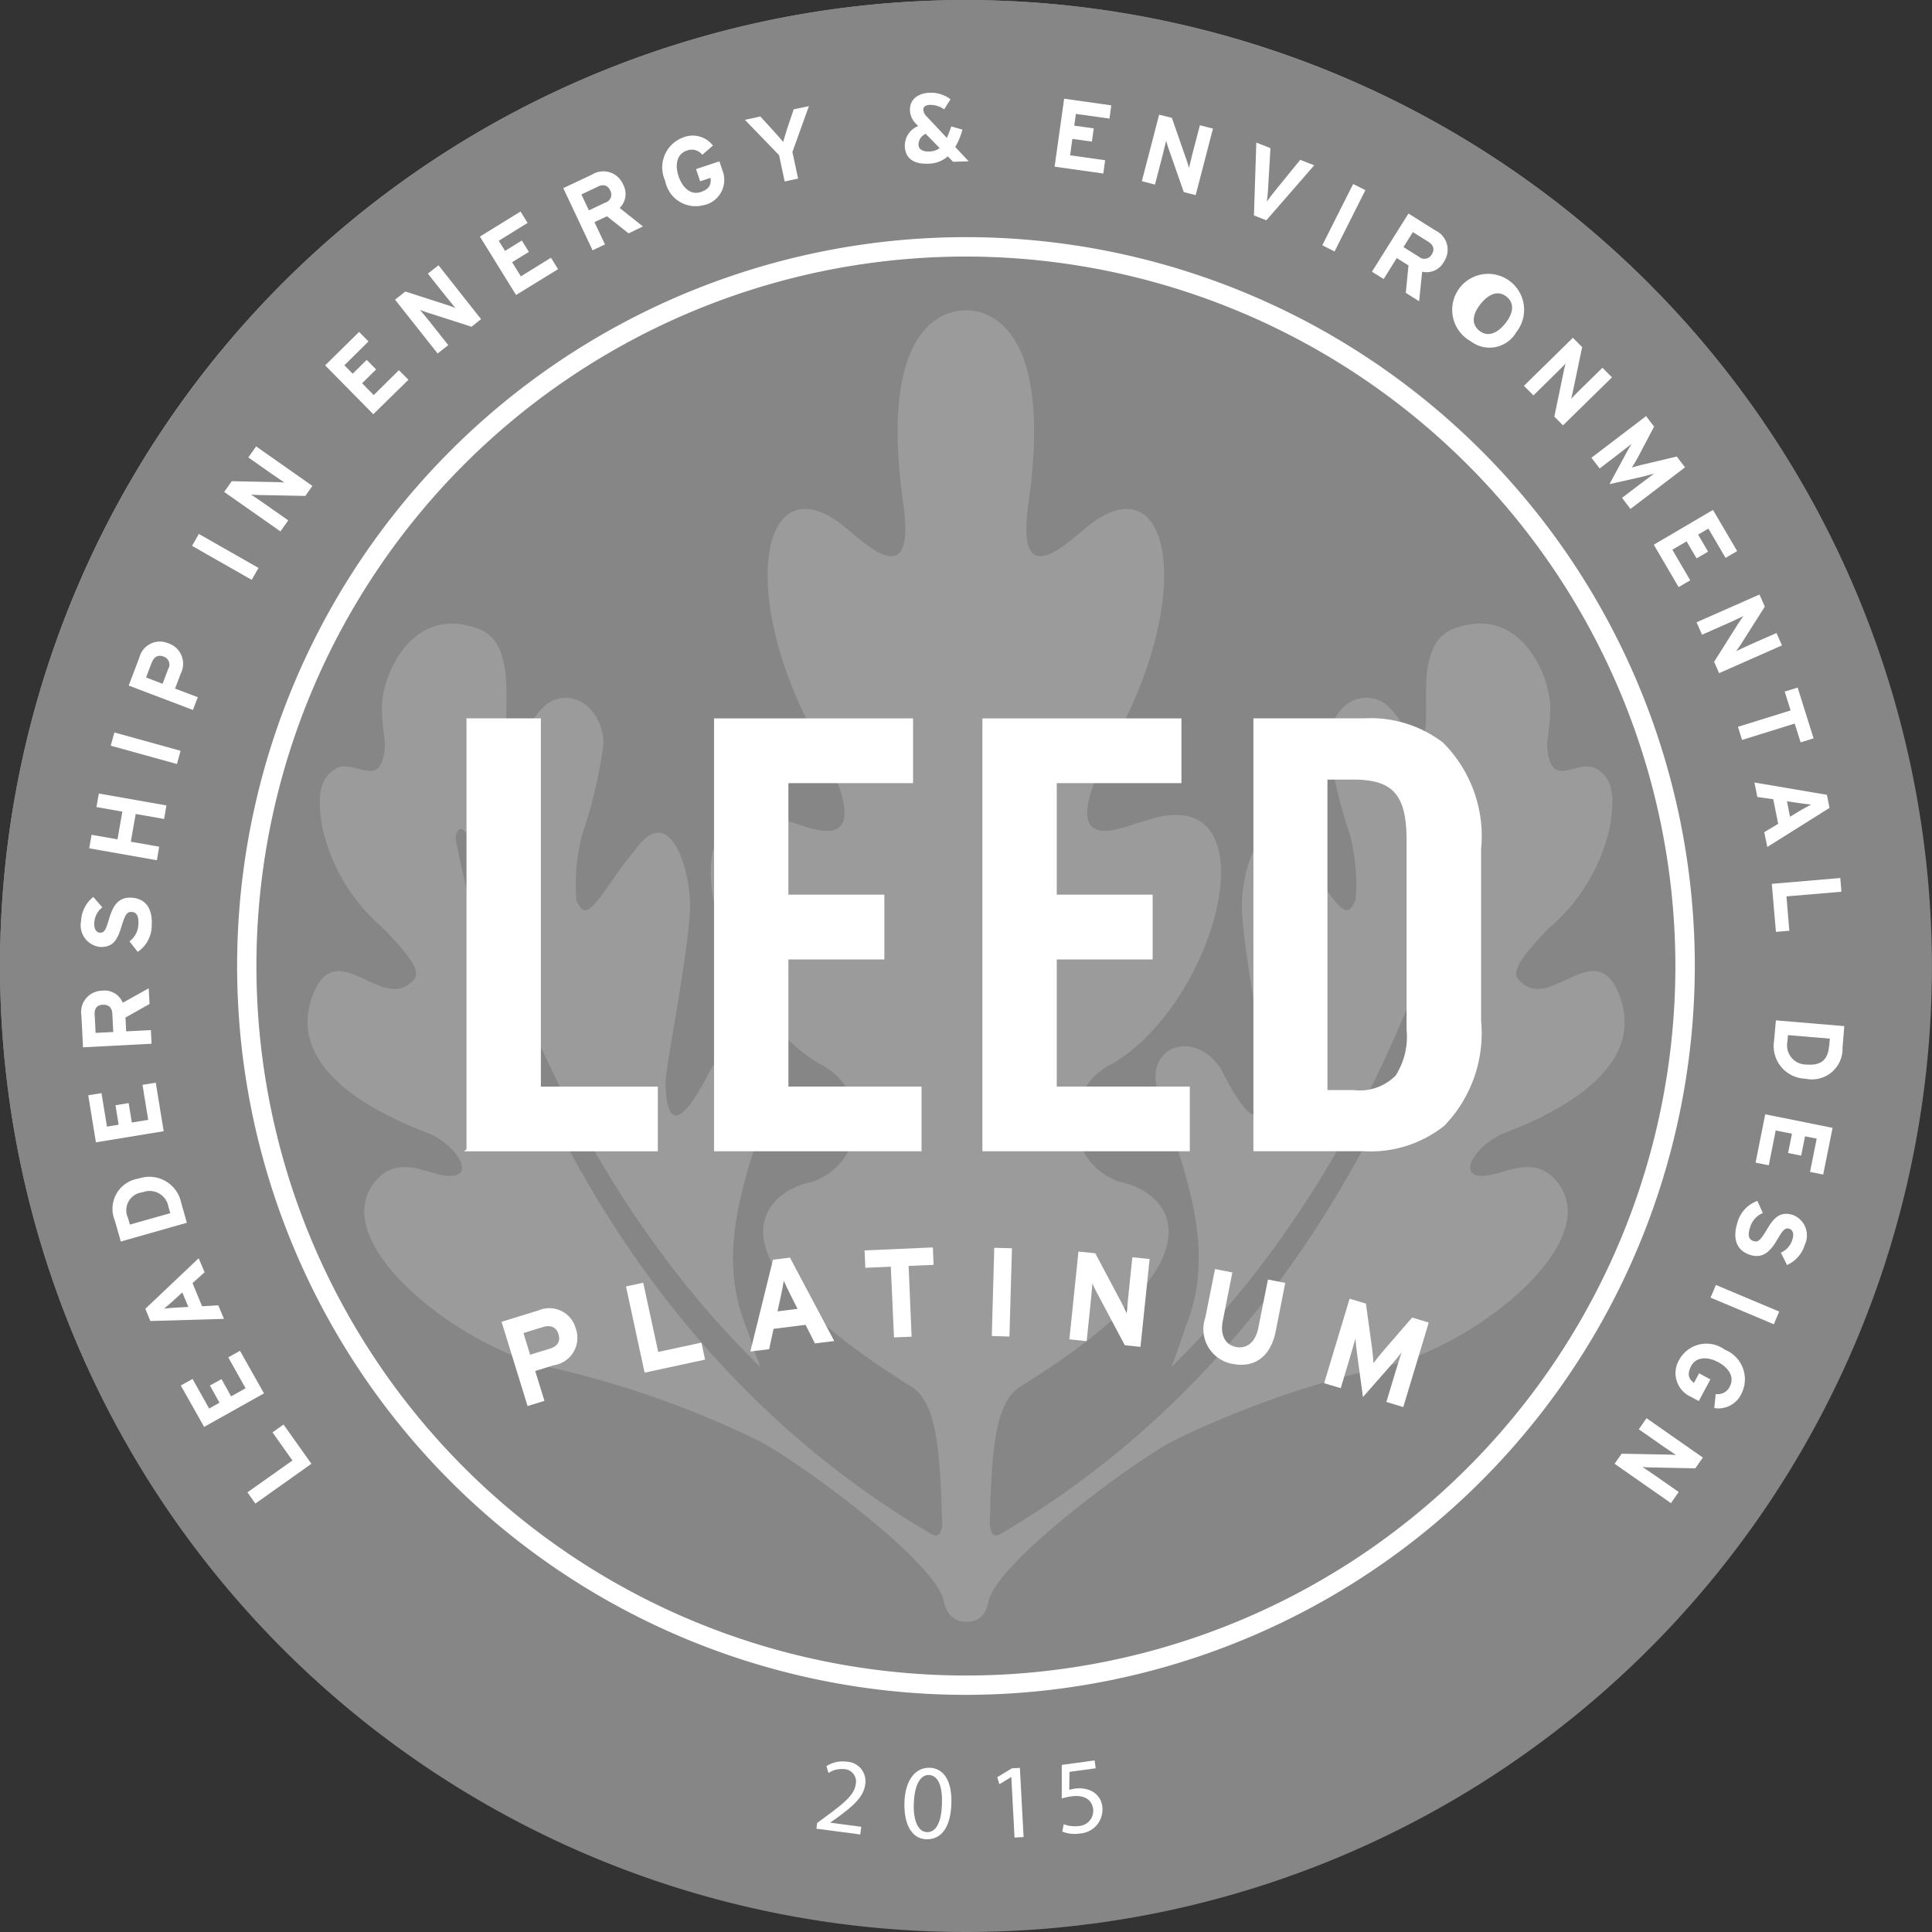 <svg xmlns="http://www.w3.org/2000/svg" xmlns:xlink="http://www.w3.org/1999/xlink" width="60.668" height="60.669" viewBox="0 0 60.668 60.669">
  <rect x="0" y="0" width="60.668" height="60.669" fill="#333333" stroke="none"/>
  <defs>
    <style>
      .cls-1 {
        fill: none;
      }

      .cls-2 {
        clip-path: url(#clip-path);
      }

      .cls-3 {
        fill: #9c9b9b;
      }

      .cls-4 {
        fill: #868686;
      }

      .cls-5 {
        fill: #fff;
      }
    </style>
    <clipPath id="clip-path">
      <rect id="Rectángulo_1956" data-name="Rectángulo 1956" class="cls-1" width="60.668" height="60.669"/>
    </clipPath>
  </defs>
  <g id="Grupo_598" data-name="Grupo 598" transform="translate(0)">
    <g id="Grupo_592" data-name="Grupo 592" transform="translate(0 0)">
      <g id="Grupo_591" data-name="Grupo 591" class="cls-2">
        <path id="Trazado_696" data-name="Trazado 696" class="cls-3" d="M214.937,3566.427a30.316,30.316,0,1,1-30.316-30.316,30.316,30.316,0,0,1,30.316,30.316" transform="translate(-154.304 -3536.109)"/>
        <path id="Trazado_697" data-name="Trazado 697" class="cls-4" d="M182.711,3542.228A22.289,22.289,0,1,0,205,3564.517a22.315,22.315,0,0,0-22.289-22.289m16.6,28.822c.522-.124,1.31-.521,1.93.206,1.644,1.913-2.635,5.25-5.48,5.864a30.412,30.412,0,0,0-6.455,2.264c-1.062.5-5.595,3.795-5.885,5.075-.08.395-.267.651-.7.651s-.632-.288-.713-.676c-.316-1.313-4.829-4.551-5.889-5.051a30.362,30.362,0,0,0-6.461-2.264c-2.843-.615-7.121-3.951-5.478-5.864.622-.727,1.412-.329,1.933-.206,1.291.323.772-.76-.168-1.23-.364-.176-4.772-1.6-3.762-4.347.709-1.931,2.08.359,3.039-.389.308-.238.493-.426-.847-1.784a5.808,5.808,0,0,1-1.884-3.171c-.13-.839-.129-1.472.418-1.8s1.285.531,1.5-.351c.135-.474-.039-.742-.039-1.593-.005-.929.9-3.242,3.022-2.46,1.373.5.646,2.97.994,3.436.364.478.677-.985,1.442-1.216.884-.262,1.5.6,1.5,1.392a14.717,14.717,0,0,1-.669,2.849,6.219,6.219,0,0,0-.183,2.059c.224.547.422.368.922-.328.448-.616.216-.359,1-1.346.977-1.265,1.575.487,1.645,1.656s-.78,5.248-.768,5.785c.062,2.441,1.361-.359,1.406-.424.851-1.358,2.488-.726,1.975.736-.934,2.659-1.768,4.955-.886,7.23.117.3.279.836.493,1.366-7.2-7.013-9.186-16.654-9.189-16.666-.028-.1-.167-.265-.256-.234s-.153.218-.128.319c0,.016,2.351,14.439,14.906,21.8.273.155.317,0,.368-.256-.061-2.293-.159-3.856-.97-4.359-6.762-4.2-4.56-6.132-3.164-6.416a2,2,0,0,0,.273-3.725c-3.4-2-5.149-9.151-.924-7.587.389.032,3.167,1.543.722-2.838-2.322-4.385-1.609-8.286.8-6.585.629.442,2.414,2.419,2.058-.442-.636-4.34.389-5.886,1.608-6.17a2.656,2.656,0,0,1,.342-.039v.011l.107-.006c.105.012.23.033.23.033,1.217.283,2.25,1.83,1.605,6.17-.352,2.861,1.432.884,2.064.442,2.406-1.7,3.12,2.2.8,6.585-2.45,4.382.333,2.87.719,2.838,4.225-1.564,2.484,5.584-.923,7.587a2,2,0,0,0,.273,3.725c1.4.284,3.6,2.219-3.164,6.416-.813.5-.906,2.055-.962,4.341.057.262.084.433.36.273,12.558-7.363,14.9-21.786,14.91-21.8.026-.1-.017-.292-.105-.319a.285.285,0,0,0-.288.166c0,.01-1.984,9.721-9.184,16.734.216-.53.379-1.062.493-1.366.886-2.275.049-4.571-.886-7.23-.51-1.462,1.131-2.094,1.981-.736.039.064,1.34,2.865,1.4.424.017-.538-.836-4.616-.761-5.785s.663-2.92,1.645-1.656a16.567,16.567,0,0,1,.994,1.346c.509.7.7.875.927.328a6.144,6.144,0,0,0-.18-2.059,14.265,14.265,0,0,1-.664-2.849c-.008-.8.607-1.655,1.5-1.392.769.23,1.076,1.694,1.441,1.216s-.373-2.935.994-3.436c2.114-.782,3.021,1.531,3.021,2.46,0,.85-.176,1.119-.042,1.593.214.882.947.031,1.5.351s.551.961.421,1.8a5.783,5.783,0,0,1-1.887,3.171c-1.332,1.358-1.146,1.546-.84,1.784.953.748,2.323-1.542,3.033.389,1.018,2.751-3.392,4.171-3.753,4.347-.945.471-1.463,1.554-.175,1.23" transform="translate(-152.377 -3534.182)"/>
        <path id="Trazado_698" data-name="Trazado 698" class="cls-5" d="M167.8,3553.268v-.014l-.015.014h-2.306l-.014-.014V3566.8l-.078.063h6.086v-2.031H167.8Z" transform="translate(-150.816 -3530.71)"/>
        <path id="Trazado_699" data-name="Trazado 699" class="cls-5" d="M173.692,3560.835h3.013V3558.8h-3.013v-3.5h3.915v-2.034h-6.25v13.592h6.516v-2.031h-4.18Z" transform="translate(-148.935 -3530.707)"/>
        <path id="Trazado_700" data-name="Trazado 700" class="cls-5" d="M180.1,3560.835h3.011V3558.8H180.1v-3.5h3.915v-2.034h-6.25v13.592h6.513v-2.031H180.1Z" transform="translate(-146.916 -3530.707)"/>
        <path id="Trazado_701" data-name="Trazado 701" class="cls-5" d="M190.21,3554.041a3.736,3.736,0,0,0-2.506-.775h-3.466v13.592H187.7a3.725,3.725,0,0,0,2.527-.794,4.181,4.181,0,0,0,1.161-3.308v-5.386a4.149,4.149,0,0,0-1.182-3.328m-.158,2.587v0m-1,6.408a2.275,2.275,0,0,1-.343,1.445,1.587,1.587,0,0,1-1.332.455h-.81v-9.749h.81c1.24,0,1.675.47,1.675,1.9Z" transform="translate(-144.879 -3530.708)"/>
        <path id="Trazado_702" data-name="Trazado 702" class="cls-4" d="M184.637,3536.111a30.333,30.333,0,1,0,30.333,30.333,30.373,30.373,0,0,0-30.333-30.333m16.157,46.49a22.85,22.85,0,1,1,6.693-16.157,22.717,22.717,0,0,1-6.693,16.157" transform="translate(-154.304 -3536.109)"/>
        <path id="Trazado_703" data-name="Trazado 703" class="cls-5" d="M162.222,3571.363l-1.76,1.25-.249-.353,1.413-1-.626-.883.346-.247Z" transform="translate(-152.443 -3525.398)"/>
        <path id="Trazado_704" data-name="Trazado 704" class="cls-5" d="M161.234,3569.708l-1.88,1.053-.733-1.3.369-.206.522.929.324-.183-.3-.54.365-.2.3.541.455-.254-.544-.971.368-.206Z" transform="translate(-152.944 -3525.954)"/>
        <path id="Trazado_705" data-name="Trazado 705" class="cls-5" d="M159.635,3566.6l-.379.34.3.728.509-.03.177.426-2.309.067-.16-.384,1.675-1.587Zm-1.007.913c-.1.089-.2.179-.268.229.082-.012.217-.021.351-.03l.414-.024-.191-.455Z" transform="translate(-153.21 -3526.649)"/>
        <path id="Trazado_706" data-name="Trazado 706" class="cls-5" d="M159.146,3565.037l.176.619-2.075.589-.184-.65a.961.961,0,0,1,.744-1.327,1.024,1.024,0,0,1,1.339.768m-1.675.46.062.217,1.269-.358-.058-.2a.6.6,0,0,0-.814-.455.566.566,0,0,0-.459.8" transform="translate(-153.454 -3527.259)"/>
        <path id="Trazado_707" data-name="Trazado 707" class="cls-5" d="M158.78,3563.489l-2.128.349-.241-1.477.416-.068.172,1.052.367-.06-.1-.611.414-.069.1.611.514-.084-.179-1.1.416-.067Z" transform="translate(-153.64 -3527.967)"/>
        <path id="Trazado_708" data-name="Trazado 708" class="cls-5" d="M158.388,3560.205l-.756.425.022.434.776-.039.021.428-2.152.112-.051-1a.668.668,0,0,1,.646-.777.614.614,0,0,1,.653.378l.815-.454Zm-1.722.344.028.563.555-.027-.029-.563c-.009-.2-.108-.3-.3-.294s-.267.131-.258.322" transform="translate(-153.692 -3528.678)"/>
        <path id="Trazado_709" data-name="Trazado 709" class="cls-5" d="M158.459,3558.442a1,1,0,0,1-.439.814l-.259-.33a.7.7,0,0,0,.28-.534c.013-.255-.049-.38-.212-.39-.138-.008-.2.062-.321.462s-.26.661-.684.635a.683.683,0,0,1-.584-.807,1.025,1.025,0,0,1,.385-.762l.283.327a.663.663,0,0,0-.252.475c-.013.233.08.314.176.32.135.009.184-.082.284-.419s.242-.707.709-.679c.409.023.671.3.634.887" transform="translate(-153.695 -3529.365)"/>
        <path id="Trazado_710" data-name="Trazado 710" class="cls-5" d="M158.786,3555.859l-.892-.157-.153.871.891.157-.073.425-2.125-.374.075-.425.814.143.152-.871-.813-.143.075-.425,2.123.374Z" transform="translate(-153.633 -3530.142)"/>
        <rect id="Rectángulo_1953" data-name="Rectángulo 1953" class="cls-5" width="0.431" height="2.157" transform="translate(3.477 23.416) rotate(-74.531)"/>
        <path id="Trazado_711" data-name="Trazado 711" class="cls-5" d="M159,3552.465l-.168.443.715.271-.154.4-2.016-.766.334-.881a.666.666,0,0,1,.9-.45.677.677,0,0,1,.387.979m-.9-.367-.176.464.518.2.177-.469a.263.263,0,0,0-.151-.388c-.176-.066-.3.018-.368.2" transform="translate(-153.335 -3531.285)"/>
        <rect id="Rectángulo_1954" data-name="Rectángulo 1954" class="cls-5" width="0.431" height="2.156" transform="translate(6.031 17.141) rotate(-60.319)"/>
        <path id="Trazado_712" data-name="Trazado 712" class="cls-5" d="M162.207,3548.325l-1.42-.028a2.712,2.712,0,0,1-.285-.017c.066.047.292.2.389.267l.778.545-.245.347-1.766-1.239.238-.338,1.371.029c.1,0,.225.007.285.016-.066-.046-.291-.2-.388-.265l-.748-.525.245-.347,1.766,1.24Z" transform="translate(-152.618 -3532.752)"/>
        <path id="Trazado_713" data-name="Trazado 713" class="cls-5" d="M163.581,3546.62l-1.512-1.534,1.067-1.051.294.3-.757.749.261.264.441-.434.295.3-.441.434.366.371.79-.781.3.3Z" transform="translate(-151.859 -3533.613)"/>
        <path id="Trazado_714" data-name="Trazado 714" class="cls-5" d="M166.141,3544.374l-1.35-.433c-.091-.03-.213-.07-.27-.1.049.063.222.271.3.366l.588.744-.333.263-1.337-1.69.322-.256,1.308.421c.091.03.213.071.268.1-.049-.063-.222-.272-.3-.367l-.567-.715.334-.263,1.336,1.692Z" transform="translate(-151.334 -3534.114)"/>
        <path id="Trazado_715" data-name="Trazado 715" class="cls-5" d="M166.9,3543.782l-1.135-1.834,1.275-.787.222.358-.907.561.2.317.527-.326.221.358-.527.324.275.444.945-.585.223.359Z" transform="translate(-150.695 -3534.519)"/>
        <path id="Trazado_716" data-name="Trazado 716" class="cls-5" d="M169.807,3542.146l-.68-.537-.392.184.33.7-.389.185-.92-1.952.909-.429a.668.668,0,0,1,.962.3.615.615,0,0,1-.1.751l.73.581Zm-.973-1.463-.509.241.235.5.51-.241a.264.264,0,0,0,.16-.385c-.084-.175-.224-.2-.4-.117" transform="translate(-150.068 -3534.818)"/>
        <path id="Trazado_717" data-name="Trazado 717" class="cls-5" d="M171.456,3541.519a.973.973,0,0,1-1.248-.753,1,1,0,0,1,.555-1.358.8.8,0,0,1,.944.251l-.334.29a.418.418,0,0,0-.48-.134c-.306.1-.392.43-.264.809s.4.6.7.492c.281-.094.333-.257.3-.443l-.323.108-.129-.383.734-.244.089.268a.812.812,0,0,1-.543,1.1" transform="translate(-149.32 -3535.088)"/>
        <path id="Trazado_718" data-name="Trazado 718" class="cls-5" d="M173.586,3540.086l.179.834-.422.09-.176-.826-1.073-1.109.485-.105.4.437c.1.11.262.293.317.363.022-.087.092-.312.139-.461l.192-.564.477-.1Z" transform="translate(-148.703 -3535.312)"/>
        <path id="Trazado_719" data-name="Trazado 719" class="cls-5" d="M177.43,3540.493l-.168-.171a.935.935,0,0,1-.622.23c-.441.016-.715-.16-.727-.548a.665.665,0,0,1,.419-.634l-.058-.06a.634.634,0,0,1-.2-.431c-.012-.351.259-.543.622-.555a1.018,1.018,0,0,1,.652.205l-.2.316a.737.737,0,0,0-.455-.139c-.125.005-.2.059-.2.15a.345.345,0,0,0,.122.229l.617.658c.046-.1.091-.218.139-.361l.352.1a2.3,2.3,0,0,1-.226.547l.421.448Zm-.861-.878a.371.371,0,0,0-.226.337c0,.14.118.225.334.218a.551.551,0,0,0,.33-.108Z" transform="translate(-147.5 -3535.412)"/>
        <path id="Trazado_720" data-name="Trazado 720" class="cls-5" d="M179.49,3540.6l.3-2.135,1.48.209-.057.416-1.055-.147-.051.369.612.086-.057.415-.614-.085-.071.515,1.1.155-.057.417Z" transform="translate(-146.374 -3535.366)"/>
        <path id="Trazado_721" data-name="Trazado 721" class="cls-5" d="M182.891,3541.279l-.469-1.34c-.032-.089-.071-.211-.085-.272-.02.077-.082.34-.112.458l-.239.919-.412-.108.543-2.088.4.1.452,1.3c.032.09.072.21.085.272.02-.077.083-.341.112-.458l.231-.882.41.106-.543,2.089Z" transform="translate(-145.718 -3535.247)"/>
        <path id="Trazado_722" data-name="Trazado 722" class="cls-5" d="M184.64,3541.955l-.389-.153.074-2.288.444.176-.076,1.309c-.008.127-.024.288-.035.367.046-.067.138-.191.22-.294l.826-1.016.439.172Z" transform="translate(-144.875 -3535.037)"/>
        <path id="Trazado_723" data-name="Trazado 723" class="cls-5" d="M185.883,3542.427l.969-1.924.385.193-.969,1.926Z" transform="translate(-144.361 -3534.725)"/>
        <path id="Trazado_724" data-name="Trazado 724" class="cls-5" d="M188.132,3543.7l.085-.862-.368-.231-.412.659-.368-.229,1.147-1.828.851.535a.665.665,0,0,1,.267.971.615.615,0,0,1-.688.321l-.095.928Zm.7-1.608-.477-.3-.295.471.479.3a.263.263,0,0,0,.41-.073c.1-.165.045-.3-.117-.4" transform="translate(-143.988 -3534.504)"/>
        <path id="Trazado_725" data-name="Trazado 725" class="cls-5" d="M189.512,3544.724a1.129,1.129,0,1,1,1.427-.283.968.968,0,0,1-1.427.283m1.124-1.4c-.272-.218-.572-.075-.814.226s-.314.624-.042.841.571.076.813-.225.314-.623.043-.842" transform="translate(-143.327 -3534.007)"/>
        <path id="Trazado_726" data-name="Trazado 726" class="cls-5" d="M191.653,3546.652l.287-1.389c.021-.094.047-.22.067-.278-.055.056-.245.25-.333.334l-.676.666-.3-.3,1.537-1.509.291.294-.28,1.341a2.828,2.828,0,0,1-.067.28c.057-.057.247-.251.333-.335l.651-.638.3.3-1.538,1.508Z" transform="translate(-142.844 -3533.569)"/>
        <path id="Trazado_727" data-name="Trazado 727" class="cls-5" d="M193.272,3548.613l.629-.478c.092-.071.314-.233.381-.284-.083.025-.245.067-.376.1l-1.027.232.5-.928c.063-.118.146-.264.192-.337-.068.051-.281.222-.373.292l-.628.481-.258-.337,1.715-1.307.252.33-.5.95c-.062.117-.153.268-.2.336.08-.025.243-.073.373-.1l1.04-.247.259.339-1.713,1.307Z" transform="translate(-142.338 -3532.98)"/>
        <path id="Trazado_728" data-name="Trazado 728" class="cls-5" d="M193.8,3549.38l1.86-1.093.758,1.292-.363.215-.54-.92-.323.188.314.535-.361.212-.314-.534-.448.262.563.961-.365.213Z" transform="translate(-141.869 -3532.275)"/>
        <path id="Trazado_729" data-name="Trazado 729" class="cls-5" d="M195.373,3552.422l.757-1.2c.053-.081.124-.187.163-.235-.074.032-.32.148-.43.2l-.869.384-.172-.39,1.975-.872.168.379-.735,1.16c-.053.079-.124.188-.163.237.072-.032.32-.148.43-.2l.834-.367.174.388-1.975.872Z" transform="translate(-141.547 -3531.64)"/>
        <path id="Trazado_730" data-name="Trazado 730" class="cls-5" d="M197.592,3553.66l-1.652.514-.13-.412,1.654-.514-.185-.592.406-.126.5,1.594-.406.127Z" transform="translate(-141.236 -3530.939)"/>
        <path id="Trazado_731" data-name="Trazado 731" class="cls-5" d="M196.513,3556.357l.438-.262-.155-.773-.5-.07-.091-.455,2.276.387.082.41-1.953,1.227Zm1.166-.7c.116-.066.234-.132.308-.171-.083,0-.217-.022-.348-.039l-.412-.059.095.484Z" transform="translate(-141.113 -3530.225)"/>
        <path id="Trazado_732" data-name="Trazado 732" class="cls-5" d="M196.618,3557.261l2.151-.183.036.431-1.726.146.09,1.079-.421.035Z" transform="translate(-140.981 -3529.507)"/>
        <path id="Trazado_733" data-name="Trazado 733" class="cls-5" d="M196.674,3561.119l.057-.641,2.148.181-.055.674a.962.962,0,0,1-1.168.977,1.027,1.027,0,0,1-.982-1.191m1.732.161.018-.228-1.314-.111-.018.213a.6.6,0,0,0,.6.711c.439.038.673-.132.711-.586" transform="translate(-140.965 -3528.437)"/>
        <path id="Trazado_734" data-name="Trazado 734" class="cls-5" d="M196.534,3562.722l2.115.424-.295,1.467-.413-.082.209-1.046-.366-.073-.121.607-.411-.082.121-.607-.51-.1-.217,1.091-.415-.083Z" transform="translate(-141.103 -3527.73)"/>
        <path id="Trazado_735" data-name="Trazado 735" class="cls-5" d="M195.814,3565.468a1.006,1.006,0,0,1,.627-.679l.17.381a.7.7,0,0,0-.4.451c-.078.243-.047.38.108.429.134.042.214-.009.425-.37s.416-.577.818-.447a.686.686,0,0,1,.371.926,1.027,1.027,0,0,1-.561.644l-.195-.387a.655.655,0,0,0,.359-.4c.072-.219,0-.322-.091-.351-.129-.041-.2.032-.377.334s-.408.628-.853.486c-.392-.125-.576-.456-.4-1.017" transform="translate(-141.256 -3527.079)"/>
        <rect id="Rectángulo_1955" data-name="Rectángulo 1955" class="cls-5" width="0.432" height="2.155" transform="matrix(0.388, -0.922, 0.922, 0.388, 53.715, 40.748)"/>
        <path id="Trazado_736" data-name="Trazado 736" class="cls-5" d="M194.443,3568.686a.976.976,0,0,1,1.425-.3,1,1,0,0,1,.527,1.368.8.8,0,0,1-.86.465l.045-.442a.415.415,0,0,0,.44-.231c.154-.283-.01-.581-.362-.769s-.7-.162-.849.124c-.141.261-.066.417.089.526l.16-.3.355.191-.364.681-.25-.135a.814.814,0,0,1-.358-1.173" transform="translate(-141.704 -3526.003)"/>
        <path id="Trazado_737" data-name="Trazado 737" class="cls-5" d="M193.086,3571.095l1.419.027c.1,0,.226.006.287.014-.066-.045-.291-.2-.391-.265l-.777-.543.243-.348,1.768,1.235-.237.339-1.373-.028c-.1,0-.225-.007-.287-.016.067.047.293.2.391.265l.748.522-.243.35-1.77-1.236Z" transform="translate(-142.163 -3525.446)"/>
        <path id="Trazado_738" data-name="Trazado 738" class="cls-5" d="M167.92,3569.14l-.582.18.291.938-.53.163-.817-2.645,1.157-.357a.859.859,0,0,1,1.17.558.871.871,0,0,1-.689,1.164m-.343-1.2-.607.188.209.681.617-.19c.246-.076.343-.231.272-.459s-.256-.292-.49-.22" transform="translate(-150.532 -3526.269)"/>
        <path id="Trazado_739" data-name="Trazado 739" class="cls-5" d="M169.839,3569.568l-.585-2.707.541-.118.471,2.174,1.357-.293.115.534Z" transform="translate(-149.597 -3526.464)"/>
        <path id="Trazado_740" data-name="Trazado 740" class="cls-5" d="M174.252,3568.838l-.293-.583-1.006.125-.139.64-.59.073.711-2.884.533-.065,1.391,2.62Zm-.786-1.561c-.076-.154-.151-.312-.192-.411-.013.105-.049.277-.083.445l-.114.521.629-.079Z" transform="translate(-148.662 -3526.653)"/>
        <path id="Trazado_741" data-name="Trazado 741" class="cls-5" d="M176.332,3566.481l.094,2.222-.553.023-.1-2.221-.8.035-.024-.546,2.144-.094.023.548Z" transform="translate(-147.8 -3526.729)"/>
        <path id="Trazado_742" data-name="Trazado 742" class="cls-5" d="M177.99,3568.68l.077-2.77.556.014-.079,2.773Z" transform="translate(-146.846 -3526.727)"/>
        <path id="Trazado_743" data-name="Trazado 743" class="cls-5" d="M181.584,3568.94l-.856-1.609c-.057-.109-.133-.256-.162-.334-.009.1-.037.453-.054.6l-.126,1.215-.543-.058.285-2.756.529.054.827,1.559c.055.11.132.257.159.331.012-.1.039-.451.057-.6l.12-1.165.543.055-.287,2.759Z" transform="translate(-146.263 -3526.697)"/>
        <path id="Trazado_744" data-name="Trazado 744" class="cls-5" d="M183.953,3569.395a1.108,1.108,0,0,1-.855-1.455l.305-1.524.544.108-.3,1.517c-.087.434.067.753.413.822s.613-.157.7-.592l.305-1.526.543.107-.3,1.519c-.156.787-.659,1.161-1.35,1.023" transform="translate(-145.249 -3526.566)"/>
        <path id="Trazado_745" data-name="Trazado 745" class="cls-5" d="M187.882,3570.368l.293-.973c.043-.145.153-.481.183-.583-.067.089-.2.255-.319.385l-.893,1.016-.183-1.342c-.022-.173-.045-.385-.053-.495-.032.1-.125.442-.17.585l-.292.974-.521-.156.8-2.653.512.153.189,1.369c.024.17.042.395.049.5.064-.089.2-.26.313-.391l.9-1.04.522.158-.8,2.653Z" transform="translate(-144.347 -3526.344)"/>
        <path id="Trazado_746" data-name="Trazado 746" class="cls-5" d="M182.854,3587.547a22.887,22.887,0,1,1,22.887-22.886,22.912,22.912,0,0,1-22.887,22.886m0-45.165a22.279,22.279,0,1,0,22.277,22.278,22.3,22.3,0,0,0-22.277-22.278" transform="translate(-152.521 -3534.326)"/>
      </g>
    </g>
    <g id="Grupo_597" data-name="Grupo 597" transform="translate(25.641 55.279)">
      <g id="Grupo_593" data-name="Grupo 593" transform="translate(0 0.031)">
        <path id="Trazado_747" data-name="Trazado 747" class="cls-5" d="M173.8,3580.289l.024-.179.259-.192c.619-.452.906-.7.951-1.022a.389.389,0,0,0-.371-.478.749.749,0,0,0-.483.123l-.064-.217a.943.943,0,0,1,.638-.139.613.613,0,0,1,.579.714c-.053.4-.384.682-.9,1.059l-.193.136v.007l.969.128-.032.241Z" transform="translate(-173.805 -3578.175)"/>
      </g>
      <g id="Grupo_594" data-name="Grupo 594" transform="translate(2.758 0.231)">
        <path id="Trazado_748" data-name="Trazado 748" class="cls-5" d="M177.378,3579.449c-.022.738-.309,1.138-.79,1.124-.425-.013-.7-.419-.685-1.138s.348-1.12.789-1.107C177.151,3578.34,177.4,3578.758,177.378,3579.449Zm-1.181,0c-.018.564.146.891.414.9.3.008.456-.338.472-.894.016-.534-.11-.89-.414-.9C176.412,3578.546,176.215,3578.855,176.2,3579.447Z" transform="translate(-175.902 -3578.327)"/>
      </g>
      <g id="Grupo_595" data-name="Grupo 595" transform="translate(5.674 0.236)">
        <path id="Trazado_749" data-name="Trazado 749" class="cls-5" d="M178.562,3578.62h-.007l-.367.224-.068-.222.46-.278.251-.013.116,2.171-.284.016Z" transform="translate(-178.12 -3578.331)"/>
      </g>
      <g id="Grupo_596" data-name="Grupo 596" transform="translate(7.701)">
        <path id="Trazado_750" data-name="Trazado 750" class="cls-5" d="M180.727,3578.4l-.823.112-.008.564a1.662,1.662,0,0,1,.175-.037.924.924,0,0,1,.479.054.618.618,0,0,1,.384.511.755.755,0,0,1-.7.844,1.071,1.071,0,0,1-.555-.059l.043-.233a.975.975,0,0,0,.477.057.48.48,0,0,0,.447-.537c-.041-.278-.254-.451-.685-.394a2.4,2.4,0,0,0-.3.065v-1.053l1.031-.141Z" transform="translate(-179.662 -3578.152)"/>
      </g>
    </g>
  </g>
</svg>
